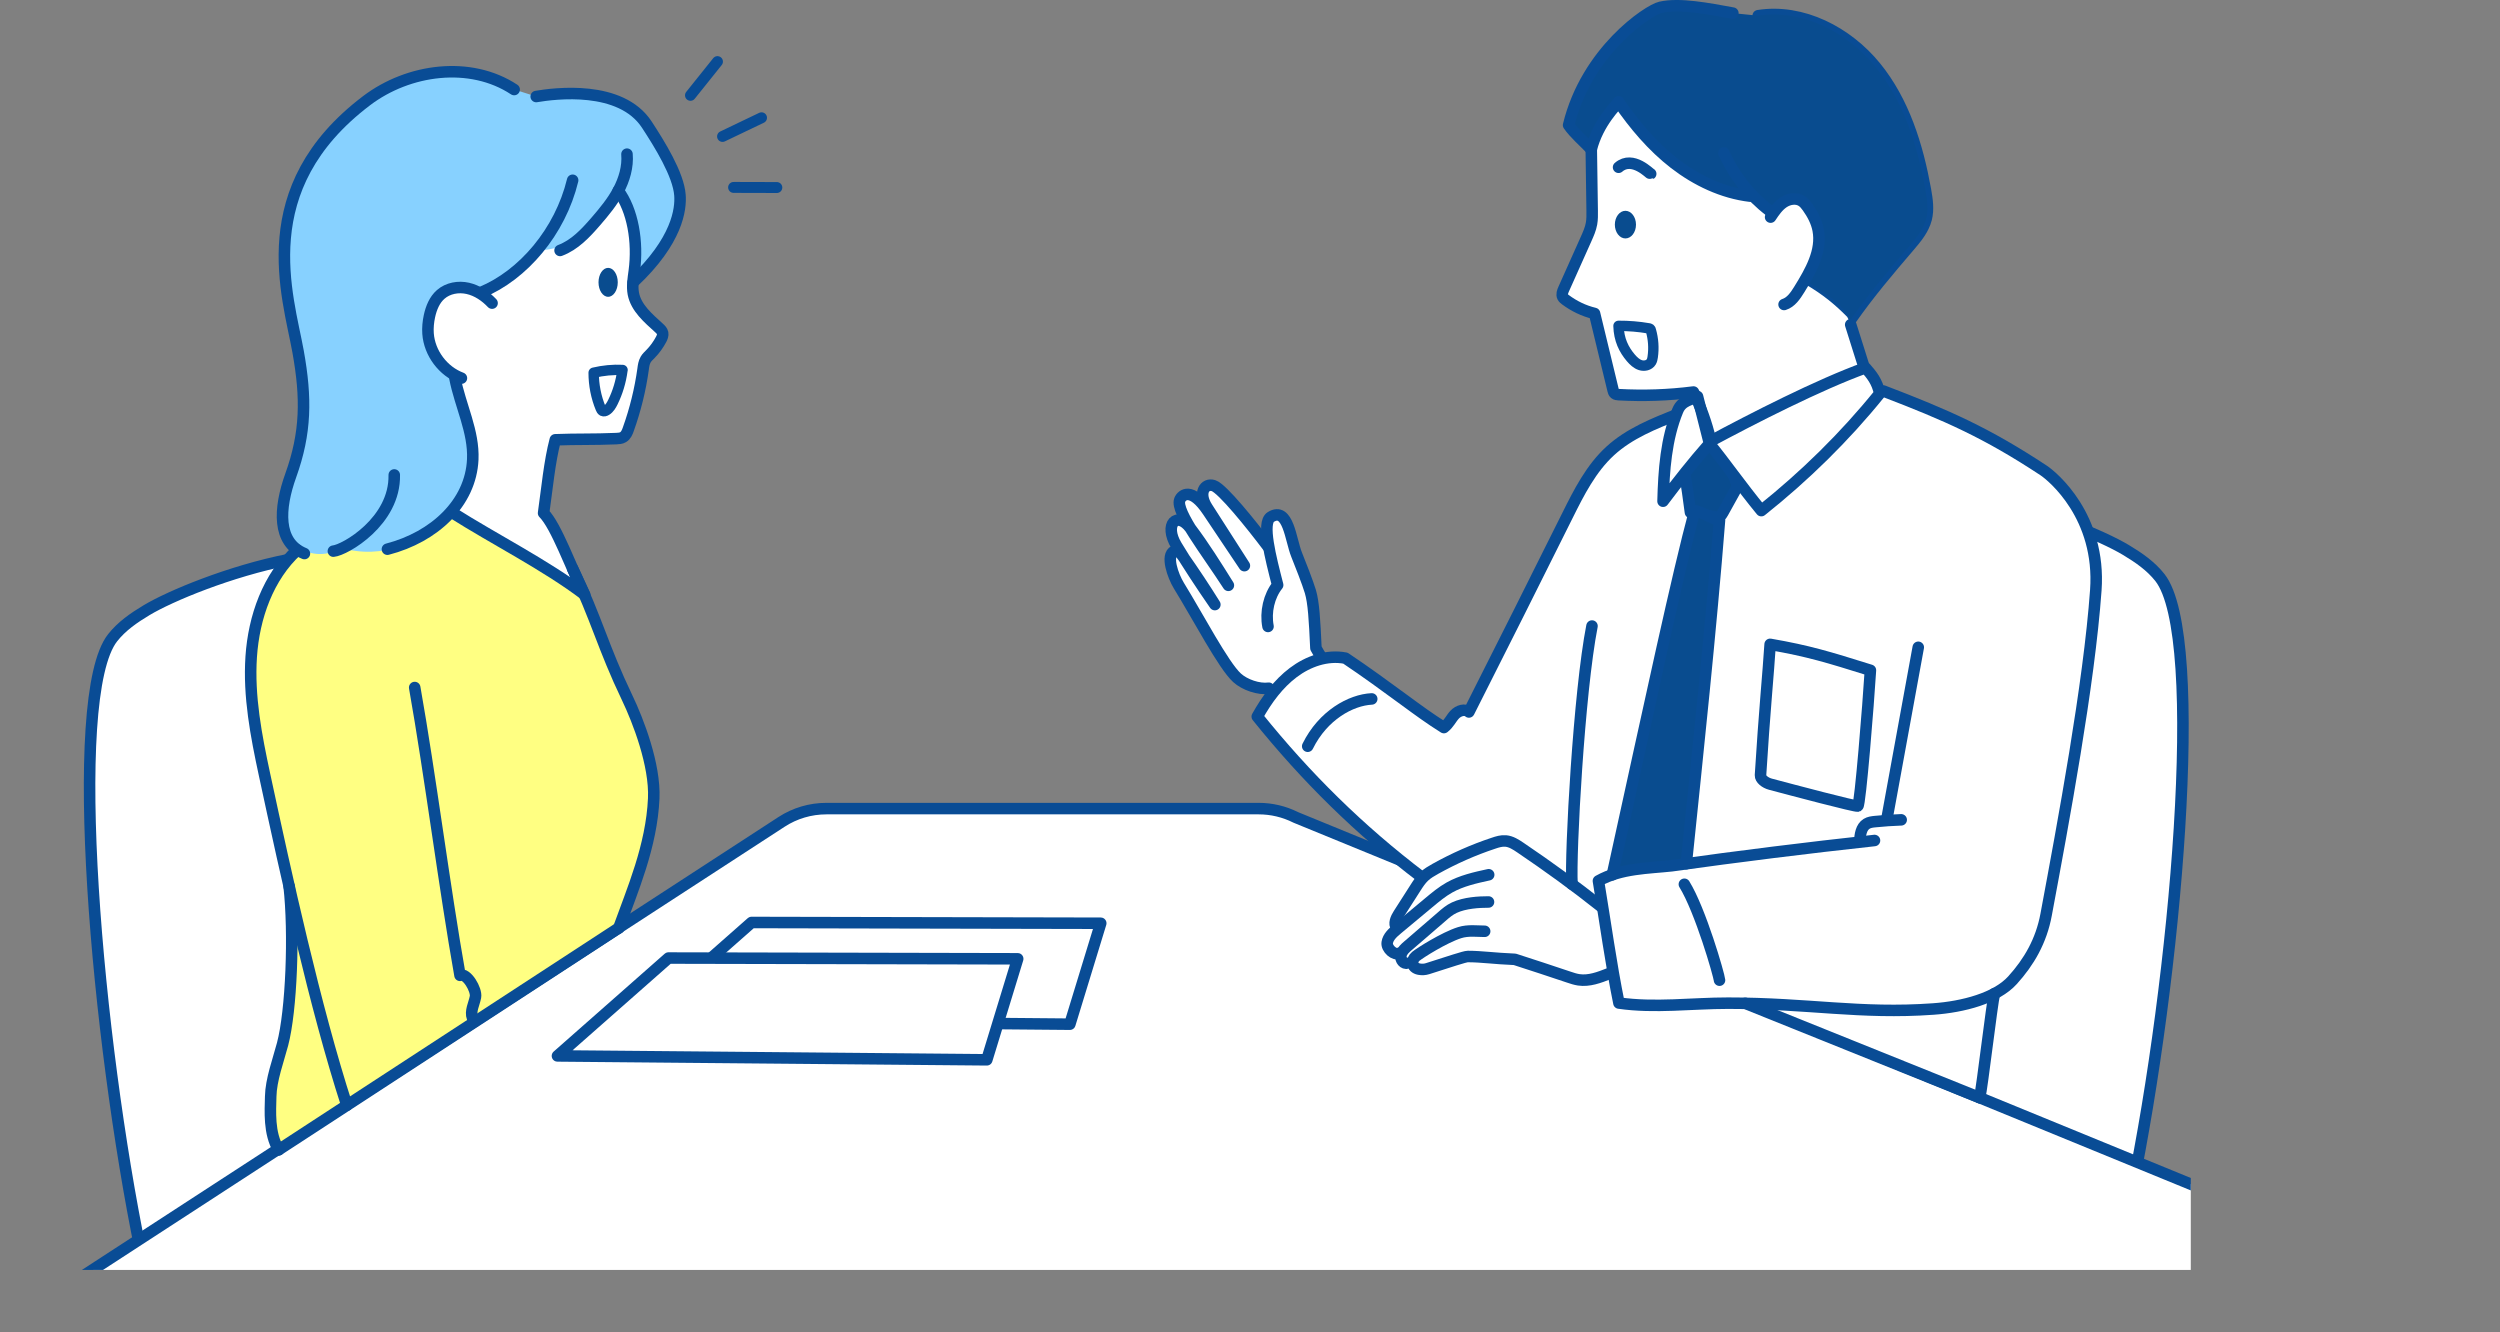 <?xml version="1.0" encoding="UTF-8"?><svg id="_レイヤー_2" xmlns="http://www.w3.org/2000/svg" xmlns:xlink="http://www.w3.org/1999/xlink" viewBox="0 0 423.26 225.52"><rect x="0" y="0" width="423.26" height="225.52" fill="#808080" stroke="none"/><defs><style>.cls-1,.cls-2,.cls-3,.cls-4{fill:none;}.cls-5{clip-path:url(#clippath);}.cls-6,.cls-7,.cls-8{fill:#fff;}.cls-9{fill:#ffff82;}.cls-10,.cls-11{fill:#094c8f;}.cls-12{fill:#87d1ff;}.cls-2{stroke-width:1.85px;}.cls-2,.cls-11,.cls-7,.cls-8,.cls-3,.cls-4{stroke:#094c95;stroke-linecap:round;stroke-linejoin:round;}.cls-11,.cls-7,.cls-3{stroke-width:1.95px;}.cls-8,.cls-4{stroke-width:1.76px;}</style><clipPath id="clippath"><rect class="cls-1" x="12.55" width="358.36" height="215"/></clipPath></defs><g id="_レイヤー_3"><g class="cls-5"><path class="cls-7" d="m23.82,211.8c-7.3-35.53-12.63-93.77-4.76-103.82,1.54-1.96,3.63-3.4,5.77-4.68,7.94-4.76,40.27-16.84,48.14-3.81,4.94,8.17,8.14,57.89,9.87,76.01.09.96.17,1.97-.24,2.85-.39.83-37.77,25.04-58.78,33.45Z"/><path class="cls-7" d="m360.93,201.61c7.3-35.53,12.63-93.77,4.76-103.82-1.54-1.96-3.63-3.4-5.77-4.68-7.94-4.76-40.27-16.84-48.14-3.81-4.94,8.17-8.14,57.89-9.87,76.01-.09.96-.17,1.97.24,2.85.39.83,37.77,25.04,58.78,33.45Z"/><path class="cls-7" d="m.97,224.55l131.33-85.39c2.27-1.48,4.91-2.26,7.62-2.26h73.18c2.18,0,4.33.51,6.28,1.49l149.53,61.28,53.39,21.88L.97,224.55Z"/><polygon class="cls-7" points="108.44 172.75 127.24 156.18 186.36 156.31 181.13 173.4 108.44 172.75"/><polygon class="cls-7" points="94.38 178.77 113.18 162.2 172.3 162.33 167.07 179.43 94.38 178.77"/><path class="cls-9" d="m110.69,132.2c-.74-4.26-2.94-10.8-4.81-14.7-4.09-8.52-3.51-9.76-7.61-18.28,0,0-6.63-3.71-8.63-4.69-8.55-4.17-16.98-11.65-25.14-13.16-.97-.18-2.94,1-13.13,10.7-4.81,4.58-8.39,12.53-8.83,19.11-.45,6.7.84,13.39,2.25,19.95l4.38,17.63c.91,8.66.17,22.36-1.33,28.02-.72,2.72-1.96,6.05-2.01,8.87-.05,2.42-.35,6.23,1.35,9.02l.63.31,57.6-38.33c1.74-4.21,6.34-18.38,5.29-24.44Z"/><path class="cls-12" d="m96.72,41.45c.16-.05.27-.25.22-.41-1.62,1.44-3.75,2.29-5.92,2.37-.35.01-.83-.14-.76-.48-1.21,1-2.42,2-3.63,3-1.55,1.28-3.21,2.61-5.2,2.85-2.05-.98-5.67-.43-7.33,1.87-1.52,2.11-1.3,5.04-.34,7.45.96,2.41,2.57,4.5,3.78,6.8,3.16,6.03,3.32,13.67-.06,19.58-3.38,5.91-10.37,9.7-17.12,8.81-.9-.12-1.81-.31-2.71-.19-.67.09-1.3.36-1.95.52-1.35.33-2.82.21-4.09-.35-4.69-1.43-4.38-7.17-2.37-12.76,2.6-7.24,2.66-13.12,1.25-20.98-1.71-9.5-7.99-27.65,11.6-42.49,7.1-5.37,17.55-6.78,24.98-1.88l3.72,1.18c3.13-.54,14.33-1.98,18.73,4.76,2.13,3.26,5.36,8.43,5.61,11.95.17,2.33-.4,7.66-8.22,14.48,1.01-5.28.41-10.86-1.7-15.8-2.23,3.5-5.01,6.64-8.49,9.72Z"/><path class="cls-6" d="m104.66,31.56c2.99,3.99,3.39,9.38,2.73,14.32-.17,1.28-.4,2.58-.16,3.85.47,2.42,2.53,4.14,4.35,5.8.26.24.54.51.61.86.07.36-.08.72-.25,1.05-.48.91-1.09,1.76-1.81,2.49-.29.3-.61.58-.82.95-.28.48-.36,1.06-.43,1.61-.48,3.46-1.32,6.88-2.5,10.17-.18.52-.41,1.07-.88,1.35-.34.21-.76.23-1.16.25-3.94.17-6.59.05-10.33.2-.98,3.72-1.39,8.26-1.98,12.41,2.18,2.18,4.7,9.41,6.97,13.82-6.63-5.03-15.42-9.45-23.09-13.79,2.72-3.12,3.83-7.42,3.68-11.56-.15-4.14-1.45-8.15-2.78-11.86-3.51-2.6-5.24-7.38-4.2-11.62.2-.84.53-1.68,1.15-2.27.3-.28.66-.49,1.03-.67,2.25-1.07,5.07-.8,6.36.72,3.68-1.49,6.94-4.03,9.27-7.25,6.31.18,12.44-4.43,14.25-10.83Z"/><path class="cls-3" d="m104.67,32.29c2.46,3.27,3.38,8.65,2.72,13.59-.17,1.28-.4,2.58-.16,3.85.47,2.42,2.53,4.14,4.35,5.8.26.24.54.51.61.86.07.36-.08.72-.25,1.05-.48.91-1.09,1.76-1.81,2.49-.29.3-.61.58-.82.95-.28.48-.36,1.06-.43,1.61-.48,3.46-1.32,6.88-2.5,10.17-.18.52-.41,1.07-.88,1.35-.34.21-.76.23-1.16.25-3.94.17-6.59.05-10.33.2-.98,3.72-1.39,8.26-1.98,12.41,2.18,2.18,4.7,9.41,6.97,13.82-6.63-5.03-15.42-9.45-22.44-13.91"/><path class="cls-3" d="m50.32,93.13c-4.95,4.54-7.34,11.35-7.79,18.05-.45,6.7.84,13.39,2.25,19.95,3.67,17.05,8.57,39.41,13.94,56"/><path class="cls-3" d="m48.95,150.04c.9,7.95.39,21.08-1.11,26.74-.72,2.72-1.96,6.05-2.01,8.87-.05,2.42-.35,6.23,1.35,9.02"/><line class="cls-3" x1="104.75" y1="157.12" x2="47.17" y2="194.67"/><path class="cls-3" d="m70.21,116.4c2.63,14.83,5.04,33.9,7.67,48.73,1.12-.5,2.85,2.46,2.62,3.66s-.94,2.42-.51,3.56"/><path class="cls-3" d="m96.95,96.29c4.09,8.52,5.14,13.31,9.23,21.84,1.87,3.9,4.75,11.36,4.5,17.04-.36,8.11-3.62,15.54-5.92,21.94"/><path class="cls-3" d="m83.31,51.32c-1.12-1.18-2.52-2.14-4.11-2.5-1.59-.36-3.36-.05-4.59,1.03-1.05.92-1.6,2.29-1.9,3.66-.21.97-.31,1.98-.24,2.97.24,3.31,2.54,6.38,5.65,7.54"/><path class="cls-3" d="m81.49,49.49c7.05-2.9,13.35-10.25,15.46-18.97"/><path class="cls-3" d="m94.82,42.4c2.47-.92,4.34-2.93,6.06-4.92,1.41-1.63,2.79-3.3,3.8-5.19s1.65-4.05,1.47-6.19"/><path class="cls-3" d="m107.2,47.8c7.53-7.09,8.09-12.42,7.92-14.75-.25-3.52-3.48-8.69-5.61-11.95-4.41-6.74-15.6-5.29-18.73-4.76"/><path class="cls-3" d="m87.05,15.16c-7.43-4.9-17.88-3.5-24.98,1.88-19.59,14.83-13.31,32.99-11.6,42.49,1.41,7.86,1.36,13.74-1.25,20.98-2.01,5.6-2.32,11.33,2.32,13.21"/><path class="cls-3" d="m77.02,64.02c.9,4.63,3.23,9.05,3.02,13.76-.33,7.39-6.51,13.14-14.45,15.2"/><path class="cls-3" d="m66.75,80.41c.16,7.85-8.36,12.73-10.31,12.9"/><path class="cls-8" d="m105.4,62.64c-1.64-.08-3.29.08-4.89.46,0,2.07.4,4.13,1.19,6.04.07.17.16.35.32.44.2.1.45.03.64-.09.53-.32.85-.89,1.12-1.44.79-1.63,1.34-3.37,1.61-5.41Z"/><ellipse class="cls-10" cx="102.96" cy="47.8" rx="1.63" ry="2.45"/><line class="cls-2" x1="121.47" y1="10.43" x2="116.9" y2="16.14"/><line class="cls-2" x1="128.93" y1="19.94" x2="122.33" y2="23.1"/><line class="cls-2" x1="131.52" y1="31.75" x2="124.2" y2="31.73"/><path class="cls-6" d="m214.57,116.57c1.63,2.75,7.56,10.59,8.75,13.28,2.98-1.64,5.61-5.97,8.9-8.01-1.49-2.4-9.41-12.15-9.41-12.71.08-5.45-.61-8.82-1.19-10.34-.42-1.11-2.99-11.51-5.4-11.82-2.54-.32-2.24,4.17-.8,7.73-3.04-5.38-8.86-12.47-9.88-12.66-2-.36-2.68,1.6-2.31,2.77-4.27-3.7-3.6,1.89-2.86,2.93-2.04-.67-3.08,1.31-1.06,5.24-.33.04-2.18,1.41-.08,5.57,1.71,3.39,9.56,20.05,15.34,18.02Z"/><path class="cls-3" d="m214.68,106.06c-.47-2.43.17-5.2,1.63-7.01-1.19-4.62-2.73-10.55-1.16-11.52,2.96-1.83,3.35,3.87,4.38,6.4.56,1.37,1.89,4.78,2.32,6.22.56,1.88.72,4.83.94,9.57,2.26,4.18,5.58,7,9.45,12.13"/><path class="cls-3" d="m214.68,92.55c-2.81-3.73-7.74-9.86-9.23-10.33s-2.65,1.24-1.1,3.67c2.07,3.24,4.14,6.47,6.33,9.88-2.05-3.06-4.1-6.12-6.15-9.18-2.84-4.24-4.46-2.79-4.79-1.96-.79,1.99,4.61,8.84,8.23,14.47-2.07-3.31-4.14-6.63-6.44-9.68-2.24-2.96-4.55-.69-2.35,2.96,2.03,3.37,4.18,6.62,6.5,9.98-1.74-2.79-3.55-5.52-5.42-8.18-.38-.54-.9-1.12-1.45-.87-1.47.67-.24,4.18.78,5.85,3.27,5.31,7.54,13.49,9.84,15.59,1.31,1.2,3.68,2,5.38,1.77,2.12,4.82,5.12,8.53,8.51,13.33"/><path class="cls-6" d="m349.93,83.51c-6.21-7.49-20.27-13.19-31.07-17.31l-34.7,3.9c-4.1,1.61-8.3,3.28-11.55,6.26-3.24,2.97-5.28,7-7.24,10.94-5.46,10.94-10.92,21.89-16.68,33.25-.68-.59-1.78-.22-2.4.44-.62.65-.96,1.52-1.83,2.2-2.26-1.41-4.42-2.99-6.57-4.57-3.31-2.43-6.62-4.85-10.1-7.18-3.09-.61-6.33.54-8.84,2.44-2.51,1.9-4.42,4.47-6.09,7.45,8.29,10.31,17.84,19.6,28.37,27.6l30.12,4.79c1.2,7.21,1.37,9.42,2.73,16.11,6.11.88,12.29-.1,18.47.02,2.55.05,4.48.74,6.72.88,6.64,3.03,11.5,4.77,20.24,8.76,5.26,2.4,10.24,4.43,15.55,6.73.16.07,2.71-18.9,2.71-18.9,4.11-2.55,7.29-6.56,8.63-12.47,2.28-10.04,7.95-44.39,8.48-54.03.5-9.11-2.5-14.33-4.97-17.3Z"/><path class="cls-6" d="m236.43,157.04c-.51-.65-.07-1.58.37-2.28.94-1.47,1.88-2.94,2.82-4.41.44-.69.89-1.39,1.48-1.95.56-.53,1.24-.93,1.91-1.3,3.13-1.75,6.43-3.2,9.84-4.34.67-.22,1.36-.44,2.07-.38.92.08,1.73.61,2.5,1.13,4.85,3.29,9.57,6.75,14.16,10.38l.8,10.96c-1.63.64-3.36,1.3-5.1,1.04-.58-.09-1.13-.27-1.69-.46-3.04-1.02-6.09-2.03-9.14-3.01-5.26-.19-7.45-.97-14.76,1.58-.91.32-2.23.25-2.59-.83-.39.13-.83.27-1.19.07-.21-.11-.35-.31-.46-.52-.22-.42-.35-.88-.37-1.36-.64.09-1.39.15-1.84-.32-.38-.4-.38-1.03-.26-1.57.2-.97.68-1.87,1.44-2.42Z"/><path class="cls-11" d="m294.16,82.34l-2.47,4.45c-.13.24-.28.49-.51.63-.32.19-.71.12-1.07.06-1.3-.24-2.6-.49-3.91-.73-.3-2.28-.6-4.55-1.01-6.72,1.06-1.37,2.13-2.74,3.19-4.12.42-.55.87-1.11,1.5-1.4.02.58.42,1.07.79,1.53,1.42,1.74,2.69,3.6,3.49,6.3Z"/><path class="cls-11" d="m285.49,146.23c1.95-18.86,4.14-39.37,5.63-58.15-1.72-.42-2.47-1.21-4.19-1.63-2.97,11.07-7.28,31.24-13.96,61.66"/><path class="cls-3" d="m284.16,70.09c-4.1,1.61-8.3,3.28-11.55,6.26-3.24,2.97-5.28,7-7.24,10.94-5.46,10.94-10.92,21.89-16.68,33.25-.68-.59-1.78-.22-2.4.44s-.96,1.52-1.83,2.2c-2.26-1.41-4.42-2.99-6.57-4.57-3.31-2.43-6.62-4.85-10.1-7.18-3.09-.61-6.33.54-8.84,2.44-2.51,1.9-4.42,4.47-6.09,7.45,8.29,10.31,17.28,19.17,27.81,27.17"/><path class="cls-3" d="m318.86,66.2c10.8,4.13,17.47,7.08,27.12,13.44,1.57,1.04,9.74,7.82,8.85,20.28-1.14,15.99-5.5,39.31-8.41,54.92-.83,4.48-2.9,8.03-5.69,11.11-2.76,3.05-8.36,4.52-13.43,4.88-12.42.89-21.05-.99-34.74-.99-6.18,0-12.36.86-18.47-.02-1.36-6.69-2.27-13.47-3.47-20.68,3.82-2.15,8.45-2.13,12.39-2.56,11.43-1.6,22.88-3.03,34.35-4.28"/><path class="cls-3" d="m314.86,142.44c.07-1.11.23-2.39,1.18-2.97.42-.26.93-.32,1.42-.37,1.47-.15,2.95-.25,4.42-.3"/><path class="cls-3" d="m319.53,138.25c1.75-9.55,3.49-19.11,5.24-28.66"/><path class="cls-3" d="m269.53,105.99c-2.19,11.15-3.7,38.48-3.38,43.71"/><path class="cls-11" d="m297.67,2.66c7.47-1.18,15.09,2.8,19.87,8.67,4.78,5.87,7.1,13.36,8.44,20.81.29,1.63.54,3.32.13,4.92-.46,1.79-1.7,3.27-2.9,4.67-3.39,3.97-6.78,7.94-9.94,12.47-1.35-2.83-4.28-4.51-7.08-5.93"/><path class="cls-3" d="m272.39,164.85c-1.63.64-3.36,1.3-5.1,1.04-.58-.09-1.13-.27-1.69-.46-3.04-1.02-6.09-2.03-9.14-3.01-3.47-.14-5.66-.48-7.95-.48-.53,0-3.12.89-6.82,2.06-.46.15-.97.17-1.44.08-1.32-.25-1.34-1.52-.55-2.17.71-.58,4.8-3.18,7.42-4.01,1.44-.46,3.01-.23,4.24-.23"/><path class="cls-6" d="m269.41,25.3c.05,3.46.1,6.92.15,10.38.01.73.02,1.46-.11,2.18-.16.91-.54,1.76-.92,2.61-1.26,2.82-2.53,5.65-3.79,8.47-.19.42-.38.92-.16,1.34.1.19.28.33.45.46,1.44,1.07,3.08,1.89,4.93,2.33,1.05,4.33,2.09,8.66,3.14,12.98.05.21.11.44.28.58.18.15.43.17.66.19,4.2.23,8.41.1,12.67-.45,1.25,2.56,2.21,5.27,2.89,7.92,5.68-1.85,10.91-4.84,16.32-7.37,3.04-1.42,6.14-2.69,9.88-3.94-.66-3.5-1.75-6.92-3.05-9.31-2.01-2.07-4.26-3.91-7.14-5.57,1.14-2.09,2.3-4.25,2.63-6.61.32-2.36-.37-5.02-2.31-6.4-1.94-1.38-5.18-.84-6.06,1.38-.78-2.57-4.12-2.97-6.72-3.64-1.72-.44-3.35-1.19-4.9-2.05-5.76-3.19-10.61-8.02-13.82-13.77-2.08,2.36-5.06,4.84-5.01,8.28Z"/><path class="cls-3" d="m252.01,152.71c-1.61,0-4.01.13-5.79.96-.8.37-1.48.95-2.14,1.53-1.9,1.64-3.8,3.28-5.7,4.92-.49.42-1,.88-1.17,1.51s.22,1.43.86,1.45"/><path class="cls-3" d="m252.04,148.1c-2.28.5-4.59,1.01-6.63,2.15-1.27.71-2.39,1.65-3.51,2.58-1.78,1.49-3.56,2.98-5.35,4.46-.75.63-1.55,1.34-1.69,2.31-.14.97,1.22,2.24,2.08,1.77"/><path class="cls-3" d="m271.04,153.46c-4.59-3.63-8.78-6.67-13.62-9.95-.77-.52-1.58-1.05-2.5-1.13-.7-.06-1.4.15-2.07.38-3.41,1.13-6.7,2.59-9.84,4.34-.68.38-1.35.77-1.91,1.3-.59.56-1.04,1.26-1.48,1.95-.94,1.47-1.88,2.94-2.82,4.41-.44.69-.88,1.63-.37,2.28"/><path class="cls-10" d="m274.03,17.27c-.27.4-3.53,3.48-4.63,8.02-1.12-1.19-2.89-2.7-3.84-4.11,3.05-12.51,13.47-19.46,15.55-19.94,3.21-.74,8.09.22,12.26.98l4.3.44c7.47-1.18,15.09,2.8,19.87,8.67,4.78,5.87,7.1,13.36,8.44,20.81.29,1.63.54,3.32.13,4.92-.46,1.79-1.7,3.27-2.9,4.67-3.39,3.97-6.78,7.94-9.94,12.47-1.35-2.83-4.28-4.51-6.9-6.28,1.03-2.19,1.73-4.53,2.08-6.92.24-1.67.29-3.49-.57-4.94-.83-1.41-2.51-2.28-4.14-2.15-1.63.13-3.15,1.25-3.76,2.77-1.2-1.48-2.4-2.96-3.44-4.42-4.73.17-9.31-1.93-12.99-4.9-3.69-2.96-6.6-6.75-9.51-10.09Z"/><path class="cls-3" d="m337.66,168.23c-.45,1.88-2.05,15.73-2.49,17.61"/><path class="cls-7" d="m289.23,74.89c7.55-4.06,18.7-9.76,26.6-12.62.99,1.13,1.98,2.27,2.41,4.36-5.93,7.35-12.73,14-20.04,19.82-3.51-4.28-6.12-8.08-8.97-11.56Z"/><path class="cls-7" d="m299.69,109.09c6.54,1.14,9.74,2.13,16.98,4.39-.35,5.74-1.73,22.77-2.13,22.99-.29.15-11.11-2.72-14.79-3.7-.91-.24-1.72-.9-1.69-1.51.64-10.46,1.34-17.47,1.63-22.16Z"/><path class="cls-7" d="m284.05,69.49c-1.99,4.83-2.35,10.15-2.49,15.37,2.5-3.32,5.07-6.59,7.86-9.75-.67-2.66-1.35-5.32-2.02-7.98-.98.55-2.64.64-3.34,2.35Z"/><path class="cls-3" d="m299.77,36.76c.61-.92,1.25-1.86,2.16-2.48s2.19-.84,3.12-.24c.4.26.7.64.98,1.03.83,1.16,1.52,2.46,1.79,3.86.69,3.54-1.29,7-3.19,10.07-.65,1.05-1.4,2.18-2.58,2.55"/><path class="cls-4" d="m274.03,55.17c1.71-.01,3.42.13,5.1.42.09.02.18.03.25.09.07.06.1.15.12.24.42,1.46.53,3.01.31,4.52-.04.29-.1.58-.25.83-.36.59-1.17.76-1.83.55s-1.17-.71-1.62-1.23c-1.19-1.4-2.03-3.08-2.09-5.42Z"/><path class="cls-3" d="m274.03,28.32c2.39-2.07,5.34,1.17,5.44,1.11"/><ellipse class="cls-10" cx="275.19" cy="38.03" rx="1.79" ry="2.34"/><path class="cls-3" d="m269.41,25.3c.05,3.46.1,6.92.15,10.38.01.73.02,1.46-.11,2.18-.16.91-.54,1.76-.92,2.61-1.26,2.82-2.53,5.65-3.79,8.47-.19.42-.38.92-.16,1.34.1.19.28.33.45.46,1.44,1.07,3.08,1.89,4.93,2.33,1.05,4.33,2.09,8.66,3.14,12.98.05.21.11.44.28.58.18.15.43.17.66.19,4.2.23,8.41.1,12.67-.45,1.25,2.56,2.21,5.27,2.87,8.04"/><path class="cls-3" d="m315.58,62.11c-.75-2.38-1.5-4.76-2.25-7.14"/><path class="cls-3" d="m293.38,2.22c-4.17-.76-9.05-1.72-12.26-.98-2.09.48-12.5,7.42-15.55,19.94.95,1.4,2.72,2.92,3.84,4.11,1.11-4.53,4.36-7.61,4.63-8.02"/><path class="cls-3" d="m299.62,35.7c-3.35-2.55-6.05-5.95-7.75-9.81"/><path class="cls-3" d="m296.3,33.21c-4.67-.56-9.08-2.66-12.81-5.54-3.72-2.88-6.8-6.53-9.46-10.41"/><path class="cls-3" d="m285.17,149.71c2.72,4.4,5.87,15.34,5.95,16.24"/><path class="cls-3" d="m232.24,118.33c-3.53.18-8.25,2.75-10.84,8.01"/><line class="cls-3" x1="295.49" y1="169.87" x2="335.17" y2="185.84"/></g></g></svg>